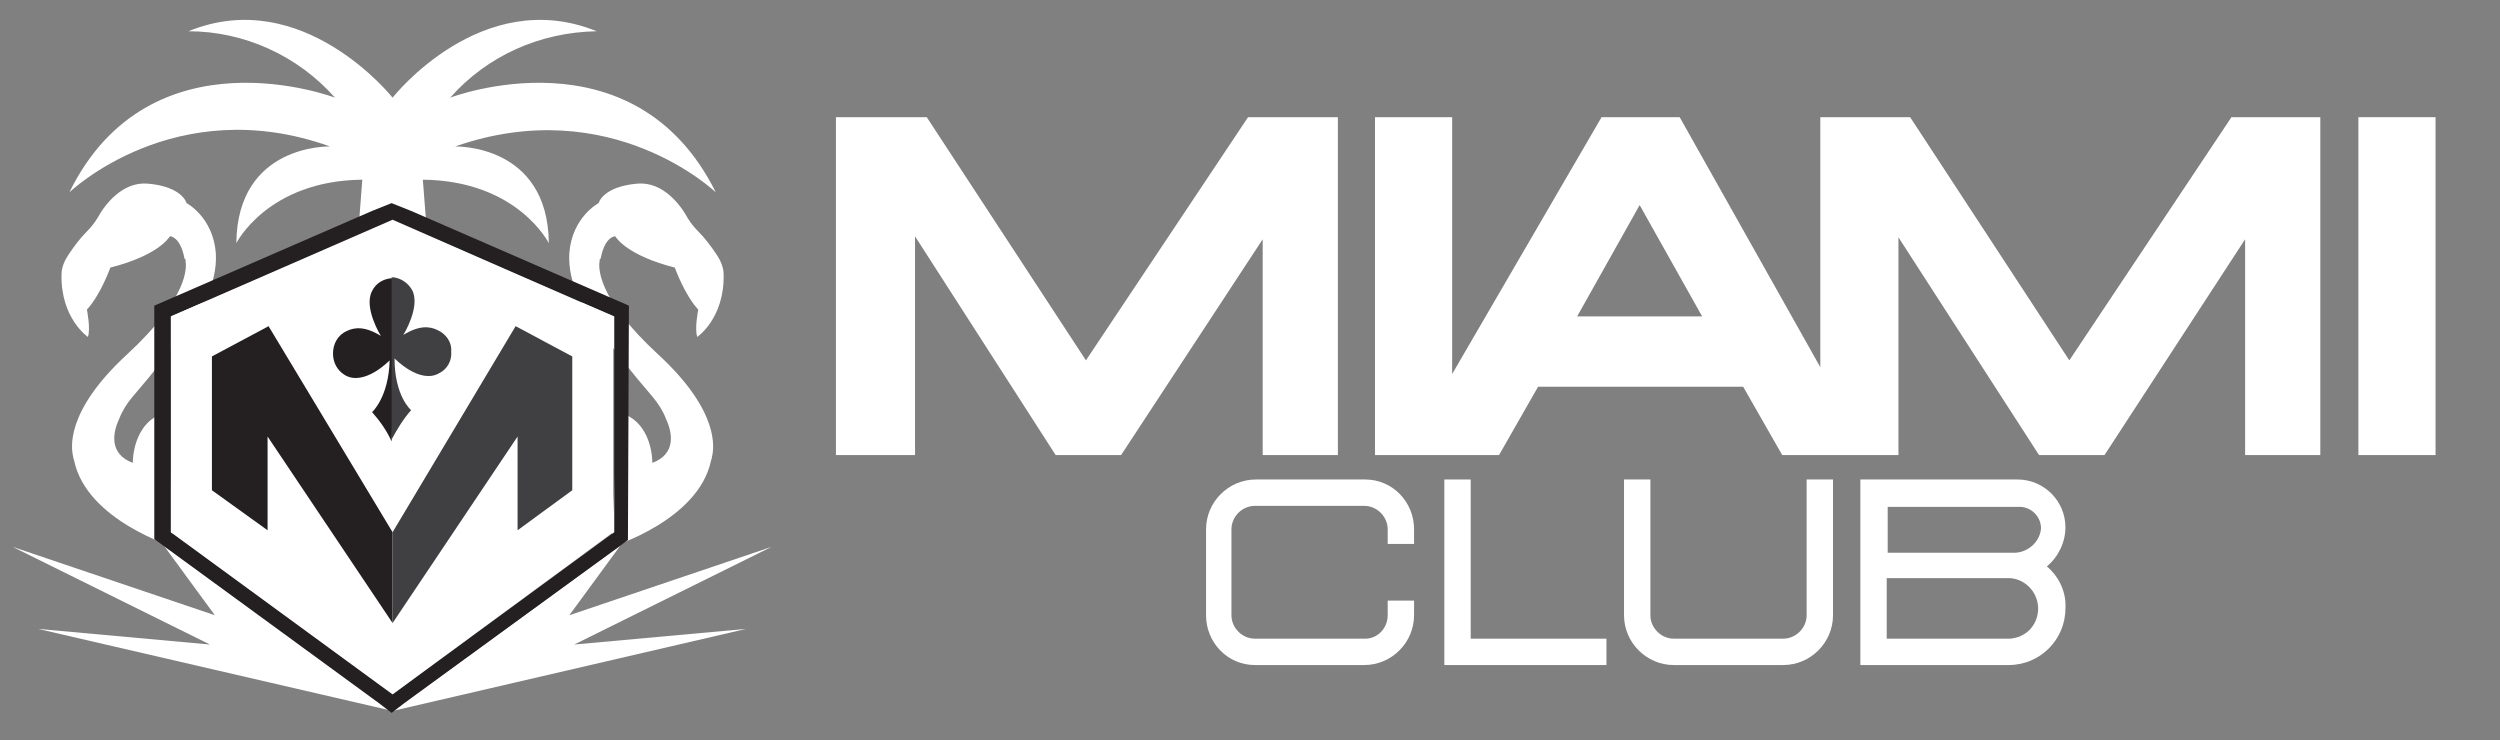 <?xml version="1.0" encoding="utf-8"?>
<!-- Generator: Adobe Illustrator 23.0.6, SVG Export Plug-In . SVG Version: 6.00 Build 0)  -->
<svg version="1.1" xmlns="http://www.w3.org/2000/svg" xmlns:xlink="http://www.w3.org/1999/xlink" x="0px" y="0px"
	 viewBox="0 0 256 75.8" style="enable-background:new 0 0 256 75.8;" xml:space="preserve">
<rect x="0" y="0" width="256" height="75.8" fill="#808080" stroke="none"/>
<style type="text/css">
	.st0{fill:#FFFFFF;}
	.st1{fill:#241F20;}
	.st2{fill:#403F41;}
</style>
<g id="Layer_2">
</g>
<g id="Layer_1">
	<polygon class="st0" points="111.2,36.9 94.9,12 85.6,12 85.6,46.6 93.7,46.6 93.7,24.2 108.1,46.6 114.8,46.6 129.3,24.5 
		129.3,46.6 137,46.6 137,12 127.8,12 	"/>
	<path class="st0" d="M211.9,36.9L195.6,12h-9.2v25.6L172,12h-8l-15.3,26.3V12h-7.9v34.6h12.7l4-7h21l4,7h11.9V24.3l14.4,22.3h6.7
		l14.4-22.1v22.1h7.7V12h-9.1L211.9,36.9z M161.5,32.4l6.4-11.4l6.4,11.4H161.5z"/>
	<rect x="241.5" y="12" class="st0" width="7.9" height="34.6"/>
	<polygon class="st0" points="40.2,72.8 76.4,64.4 58.8,66 79,56 58.3,63 63.5,55.9 	"/>
	<polygon class="st0" points="40.2,72.8 3.9,64.4 21.5,66 1.3,56 22,63 16.8,55.9 	"/>
	<path class="st0" d="M62.6,56c0,0,8.9-2.7,10.2-8.8c0-0.1,0.1-0.2,0.1-0.4c0.2-0.8,0.9-4.6-5.5-10.5s-6.1-9-6-9.6
		c0-0.1,0-0.2,0.1-0.2c0.1-0.5,0.4-2,1.4-2.3c0,0,0,0,0.1,0c0.2,0.3,1.4,2,6.1,3.2c0,0,1,2.8,2.4,4.3c0,0-0.4,2-0.1,2.8
		c0,0,2.8-1.9,2.7-6.4c0-0.7-0.3-1.4-0.7-2c-0.6-0.9-1.2-1.7-1.9-2.4c-0.4-0.4-0.8-0.9-1.1-1.4c-0.7-1.3-2.5-3.7-5.1-3.5
		c-3.6,0.3-4,2-4,2s-2.7,1.4-3,5.1c-0.1,1.6,0.3,3.2,1,4.6c1,1.7,3.1,5,7.5,10.1c0.6,0.7,1.1,1.5,1.4,2.3c0.7,1.5,1,3.6-1.4,4.5
		c0,0,0.1-4.3-3.5-5.2L62.6,56z"/>
	<path class="st0" d="M17.8,56c0,0-8.9-2.7-10.2-8.8c0-0.1-0.1-0.2-0.1-0.4c-0.2-0.8-0.9-4.6,5.5-10.5s6.1-9,6-9.6
		c0-0.1,0-0.2-0.1-0.2c-0.1-0.5-0.4-2-1.4-2.3c0,0,0,0-0.1,0c-0.2,0.3-1.4,2-6.1,3.2c0,0-1,2.8-2.4,4.3c0,0,0.4,2,0.1,2.8
		c0,0-2.8-1.9-2.7-6.4c0-0.7,0.3-1.4,0.7-2c0.6-0.9,1.2-1.7,1.9-2.4c0.4-0.4,0.8-0.9,1.1-1.4c0.7-1.3,2.5-3.7,5.1-3.5
		c3.6,0.3,4,2,4,2s2.7,1.4,3,5.1c0.1,1.6-0.3,3.2-1,4.6c-1,1.7-3.1,5-7.5,10.1c-0.6,0.7-1.1,1.5-1.4,2.3c-0.7,1.5-1,3.6,1.4,4.5
		c0,0-0.1-4.3,3.5-5.2L17.8,56z"/>
	<path class="st0" d="M73.3,19.7C64.9,2.8,46.1,10,46.1,10c3.8-4.3,9.2-6.7,15-6.8C49.3-1.6,40.2,10,40.2,10S31-1.6,19.3,3.2
		c5.7,0,11.2,2.5,15,6.8c0,0-18.9-7.2-27.2,9.7c0,0,10.8-10.4,26.7-4.7c0,0-9.5-0.3-9.6,9.9c0,0,3.2-6.4,12.9-6.5l-0.5,6.5l3.6-0.6
		l3.6,0.6l-0.5-6.5c9.7,0.1,12.9,6.5,12.9,6.5c-0.1-10.2-9.6-9.9-9.6-9.9C62.6,9.4,73.3,19.7,73.3,19.7z"/>
	<path class="st1" d="M64.4,31.3l-22.3-9.7l-2-0.8l-2,0.8l-22.3,9.7l0,23.9L38.8,72l1.3,1l1.3-1l22.9-16.7L64.4,31.3z M40.2,71.1
		L17.5,54.5l0-22.1l22.7-9.8l22.7,9.8l0,22.1L40.2,71.1z"/>
	<polygon class="st0" points="40.2,22.5 17.5,32.4 17.5,54.5 40.2,71.1 62.8,54.5 62.8,32.4 	"/>
	<polygon class="st1" points="40.2,54.5 27.5,33.4 21.7,36.5 21.7,50.2 27.4,54.3 27.4,44.7 40.2,63.8 40.2,63.8 40.2,63.8 
		40.2,63.8 40.2,63.8 	"/>
	<polygon class="st2" points="52.8,33.4 40.2,54.5 40.2,63.8 53,44.7 53,54.3 58.6,50.2 58.6,36.5 	"/>
	<path class="st1" d="M40.2,28.5H40l0,0c-0.8,0.1-1.5,0.5-1.9,1.3c-0.9,1.7,0.9,4.6,0.9,4.6c-1.6-1-2.7-0.9-3.5-0.5
		c-0.9,0.4-1.4,1.3-1.4,2.3c0,0.9,0.4,1.7,1.2,2.2c2,1.2,4.6-1.5,4.6-1.5c-0.1,3.8-1.8,5.3-1.8,5.3c0.8,0.9,1.5,1.9,2,3l0,0
		C40.2,45,40.2,28.5,40.2,28.5z"/>
	<path class="st2" d="M44.8,33.8c-0.8-0.4-1.9-0.5-3.5,0.5c0,0,1.8-2.9,0.9-4.6c-0.4-0.7-1.1-1.2-1.9-1.3l0,0h-0.2V45
		c0.6-1.1,1.2-2.1,2-3c0,0-1.7-1.4-1.7-5.3c0,0,2.6,2.7,4.6,1.5c0.8-0.4,1.3-1.3,1.2-2.2C46.3,35.1,45.7,34.2,44.8,33.8z"/>
	<polygon class="st0" points="164.5,68.1 147.9,68.1 147.9,49.1 150.6,49.1 150.6,65.4 164.5,65.4 	"/>
	<path class="st0" d="M185,63c0,1.3-1.1,2.4-2.4,2.4c0,0,0,0,0,0h-11.2c-1.3,0-2.4-1.1-2.4-2.4c0,0,0,0,0,0V49.1h-2.7V63
		c0,2.8,2.3,5.1,5.1,5.1h11.2c2.8,0,5.1-2.3,5.1-5.1c0,0,0,0,0,0V49.1H185L185,63L185,63z"/>
	<path class="st0" d="M209.6,58c1.2-1,1.9-2.5,1.9-4c0-2.7-2.2-4.9-4.9-4.9h-16.1v19h15.2c3.2,0,5.8-2.6,5.8-5.8
		C211.6,60.7,210.9,59.1,209.6,58z M205.8,65.4h-12.6v-6.2h12.6c1.7,0.1,3,1.6,2.9,3.3C208.6,64.1,207.4,65.3,205.8,65.4z
		 M206.4,56.6h-13.1v-4.7h13.5c1.2,0,2.2,1,2.2,2.2C208.9,55.4,207.8,56.5,206.4,56.6L206.4,56.6z"/>
	<path class="st0" d="M142.1,63c0,1.3-1,2.4-2.3,2.4c0,0-0.1,0-0.1,0h-11.2c-1.3,0-2.4-1.1-2.4-2.4c0,0,0,0,0,0v-8.8
		c0-1.3,1.1-2.4,2.4-2.4h11.2c1.3,0,2.4,1.1,2.4,2.4v1.5h2.7v-1.5c0-2.8-2.2-5.1-5-5.1c0,0,0,0,0,0h-11.2c-2.8,0-5.1,2.3-5.1,5.1
		c0,0,0,0,0,0V63c0,2.8,2.2,5.1,5,5.1c0,0,0,0,0,0h11.2c2.8,0,5.1-2.3,5.1-5.1c0,0,0,0,0,0v-1.5h-2.7L142.1,63z"/>
</g>
</svg>

